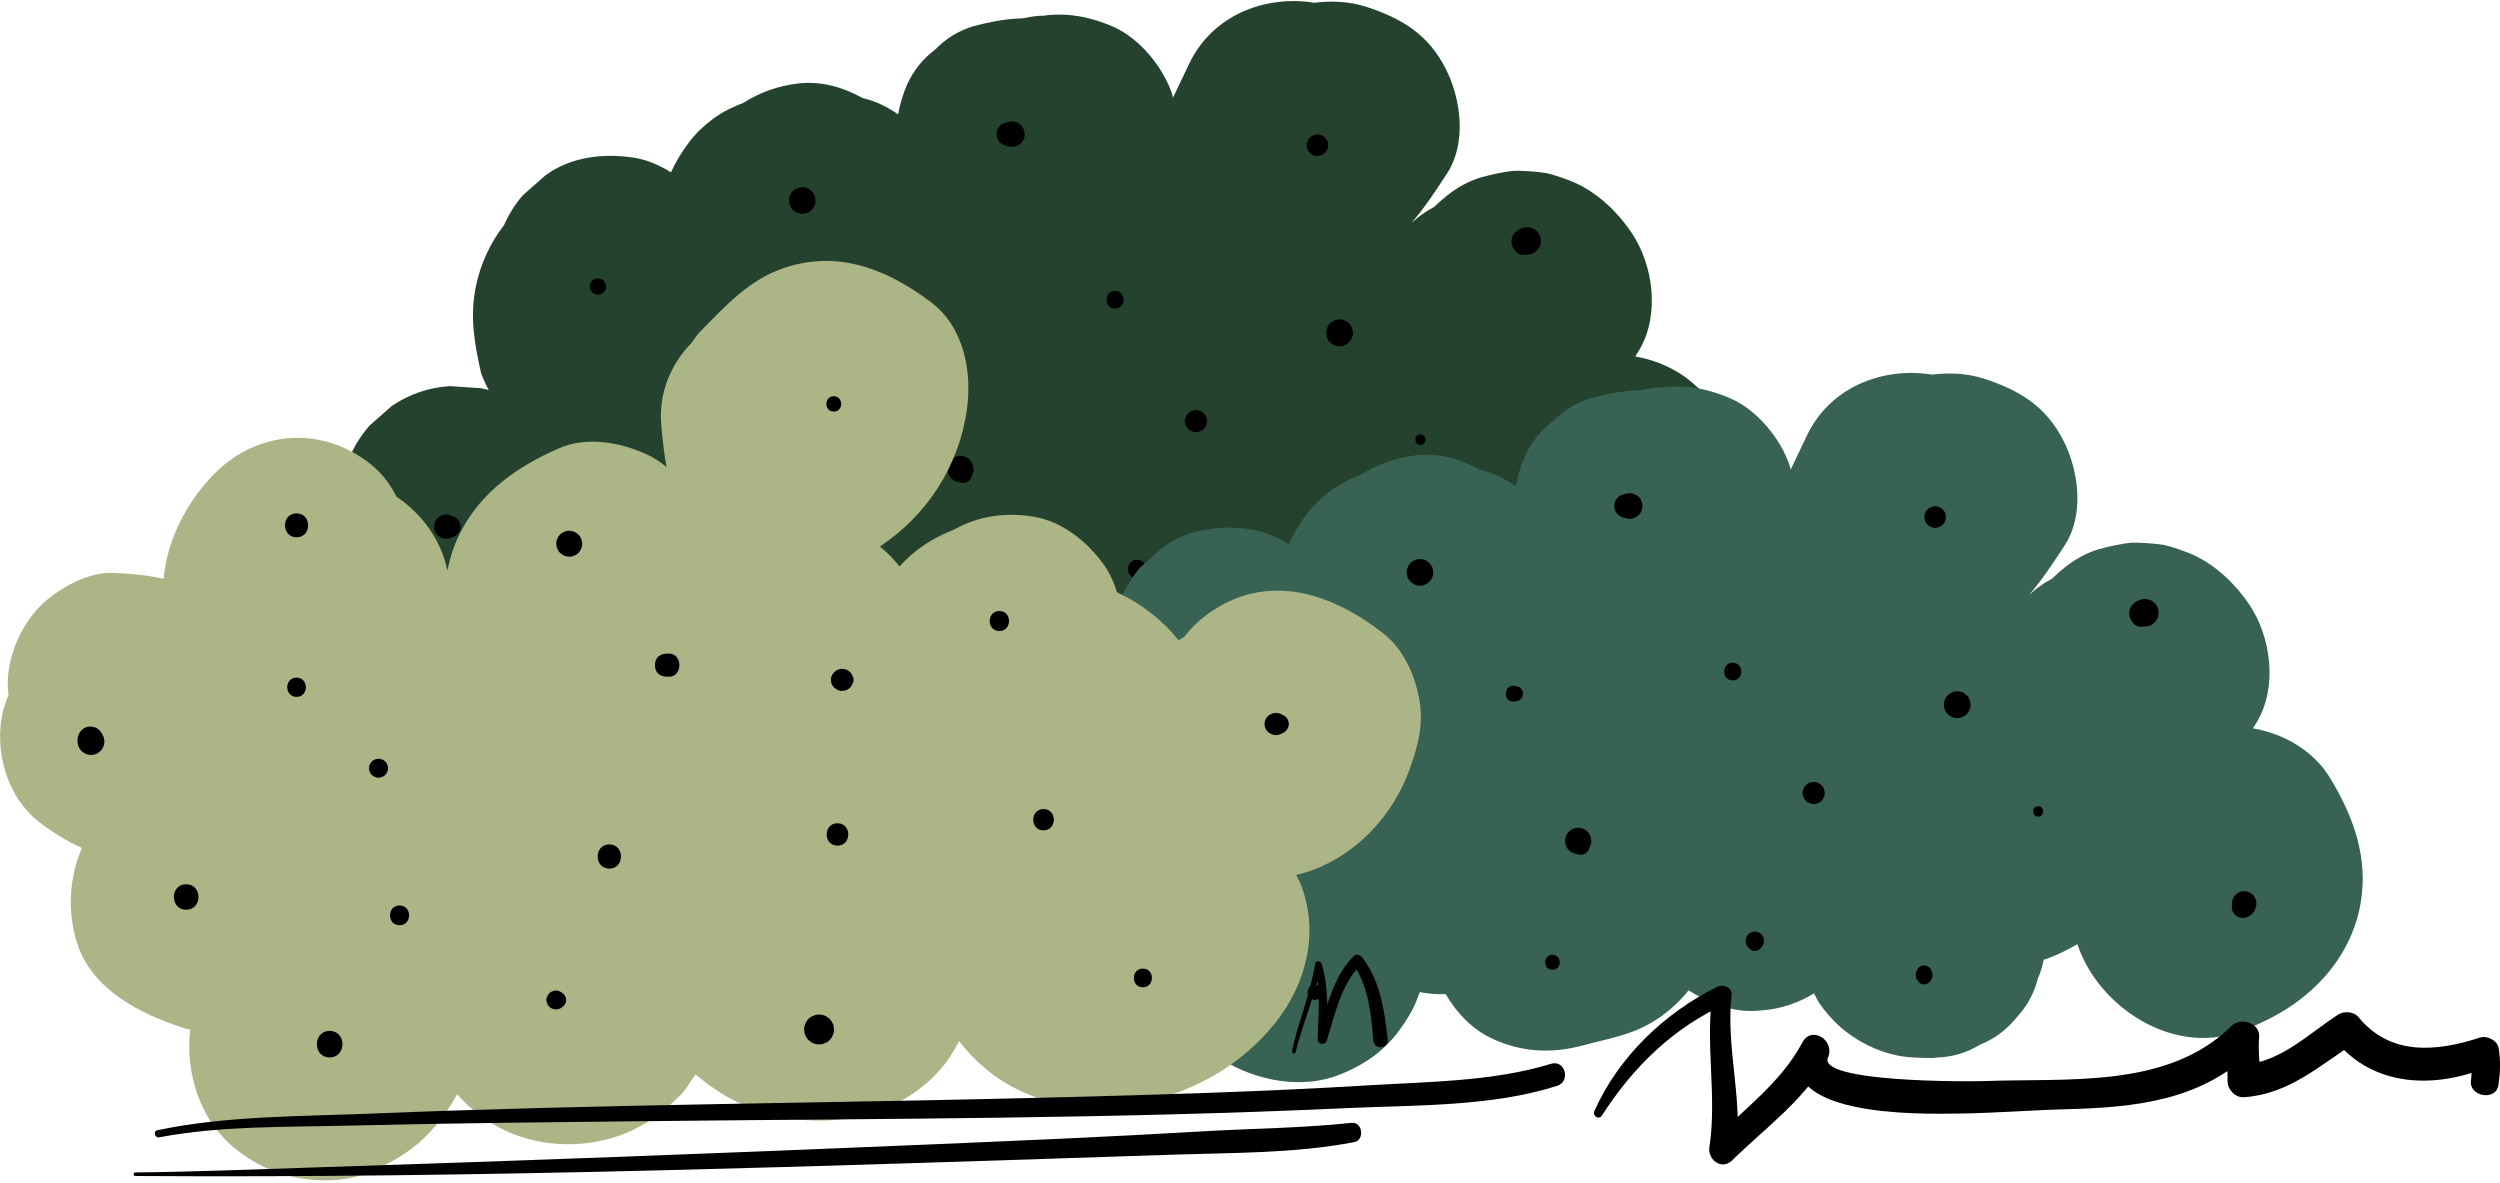 <svg xmlns="http://www.w3.org/2000/svg" id="Capa_2" data-name="Capa 2" width="100.959" height="47.772" viewBox="0 0 100.959 47.772"><g id="Capa_1-2" data-name="Capa 1"><g><g><path d="m69.143,16.385c-.66-1.08-1.842-1.769-3.105-1.99.052-.084.104-.162.156-.25.845-1.425.582-3.435-.312-4.758-.553-.819-1.327-1.562-2.23-1.984-.293-.137-.904-.353-1.219-.414-.292-.056-1.028-.107-1.322-.087-.313.021-.993.17-1.297.26-.416.122-.819.328-1.168.579-.262.188-.501.397-.729.616-.162.085-.32.179-.472.29-.151.102-.298.226-.443.354.524-.604.962-1.275,1.431-1.99.8-1.223.574-2.991-.038-4.211-.703-1.403-1.777-2.059-3.234-2.529-.648-.209-1.37-.248-2.087-.16-2.002-.322-4.134.515-5.056,2.475-.22.468-.44.912-.648,1.359-.018-.061-.026-.123-.047-.183-.373-1.074-1.296-2.203-2.351-2.675-.885-.396-1.899-.601-2.867-.448-.025-.002-.05-.003-.076-.005-.239.016-.472.054-.699.103-.066.003-.132.006-.198.009-.616.03-1.227.156-1.823.312-.604.186-1.12.502-1.548.949-.491.366-.867.833-1.127,1.402-.178.398-.288.802-.365,1.209-.433-.303-.912-.537-1.431-.657-.783-.438-1.671-.693-2.577-.593-.825.091-1.571.359-2.239.784-.366.146-.728.301-1.07.536-.393.269-.813.643-1.105,1.026-.323.424-.557.823-.751,1.244-.467-.291-.974-.506-1.474-.586-1.225-.196-2.575-.047-3.601.713-.302.267-.604.533-.906.8-.321.368-.568.772-.76,1.205-.547.701-.943,1.557-1.126,2.416-.268,1.255-.075,2.33.196,3.555.086.243.193.47.312.69-.103-.026-.205-.054-.312-.073-.421-.029-.842-.058-1.264-.086-.851.058-1.63.325-2.337.799l-.906.8c-.546.626-.905,1.346-1.076,2.159-.071.216-.139.437-.164.664-.049.449-.103.903-.09,1.355.001.014.002.028.003.041.001.008.002.016.004.025.083.414.167.828.251,1.242.12.41.305.793.567,1.149.006.008.011.017.017.025.062.083.738.852.811.916.034.03.976.661,1.016.683.36.2.77.324,1.172.407.428.089.876.118,1.313.089,1.003-.067,1.609-.351,2.462-.847.076-.044.146-.098.213-.155.182-.154.365-.31.546-.468.035.172.069.344.104.517.276.784.726,1.451,1.349,2.001.123.117.25.225.388.324.39.282.795.599,1.236.803,1.248.578,2.77.784,4.084.271.823-.321,1.55-.761,2.141-1.431.034-.039.07-.077.103-.117.231-.278.557-.756.72-1.078.114-.224.213-.467.302-.716.346.066.698.091,1.044.079.458.776,1.099,1.45,1.933,1.822,1.207.54,2.383.583,3.664.237,1.106-.299,2.012-.413,3.019-1.1.469-.32.864-.696,1.197-1.109.335.214.693.392,1.072.524.581.258,1.196.354,1.843.287.778-.053,1.493-.29,2.151-.691.071.146.157.315.205.384.246.357.534.692.86.977.642.563,1.475.985,2.315,1.151.451.089.917.094,1.377.098.054 0.0.107-.006.16-.015.651-.018,1.247-.193,1.789-.525.572-.228,1.056-.586,1.453-1.074.432-.457.723-.984.875-1.581.112-.252.188-.511.239-.775.053-.018.109-.029.161-.049.408-.153.812-.352,1.2-.578.164.482.395.943.696,1.368,1.29,1.821,3.674,2.966,5.877,2.156.733-.269,1.472-.622,2.115-1.066,1.411-.971,2.449-2.389,2.748-4.094.324-1.847-.29-3.535-1.241-5.09Z" style="fill: #25422e; stroke-width: 0px;"></path><path d="m32.398,8.634c.074.003.143-.013.207-.046.067-.022.124-.059.173-.111.052-.049.089-.106.111-.173.034-.064.049-.133.046-.207l-.019-.143c-.026-.091-.072-.17-.138-.237l-.109-.084c-.084-.049-.174-.073-.271-.073-.074-.003-.143.013-.207.046-.067.022-.124.059-.173.111-.052.049-.089.106-.111.173-.034.064-.049.133-.046.207l.019.143c.026.091.072.17.138.237l.109.084c.084.049.174.073.271.073h0Z" style="stroke-width: 0px;"></path><path d="m40.593,5.879l.139.035c.091.024.182.024.273,0,.087-.024.163-.069.227-.132l.08-.104c.047-.08.07-.167.07-.26.003-.071-.012-.137-.044-.198-.021-.064-.056-.119-.106-.166-.064-.064-.14-.108-.227-.132-.091-.024-.182-.024-.273,0l-.139.035-.114.048c-.056.03-.1.071-.134.123-.03.03-.05.065-.061.105-.03.057-.044.118-.041.184l.017.127.048.114c.03.056.071.1.123.134.046.042.1.071.162.085h0Z" style="stroke-width: 0px;"></path><path d="m61.886,10.088c.003-.004.006-.009.009-.013l-.068.088c.008-.01.017-.019.026-.026l-.094.073c.006-.005.012-.008.019-.011l-.116.049c.002-.001.005-.002.007-.003l-.379-.05c.071.049.183.074.267.074.153,0,.094-.006.143-.02.005-.001.009-.002.014-.003l-.14.019c.01-.001.02-.001.031.001l-.143-.019c.018.003.035.008.051.015l-.132-.056c.002.001.005.002.007.003.087.05.18.076.281.076.1-0.0.194-.026.281-.076.084-.049.15-.116.2-.2.041-.064.063-.133.066-.207.017-.074.013-.148-.01-.222-.026-.094-.074-.176-.143-.245-.069-.069-.151-.117-.245-.143-.099-.026-.197-.026-.296,0-.013.003-.026.006-.038.011-.048.019-.097.038-.143.061-.005.002-.009.005-.013.007-.042.026-.08.059-.118.09-.004.003-.007.006-.011.01-.033.035-.065.074-.089.115-.048.082-.072.17-.072.265 0.0.094.024.181.071.262.025.037.053.072.082.106l-.126-.217c.001.006.003.012.005.018.016.043.031.089.056.129.024.038.054.073.082.107.005.007.011.013.018.018.052.052.114.088.185.108.056.017.112.02.167.007.056-.003.108-.019.156-.05.063-.037.113-.088.151-.151h0Z" style="stroke-width: 0px;"></path><path d="m53.202,6.3c.06.002.116-.01.168-.038.054-.018.101-.048.14-.09.042-.039.073-.086.09-.14.027-.052.04-.108.038-.168l-.016-.116c-.021-.074-.058-.138-.112-.192l-.088-.068c-.068-.039-.141-.059-.22-.059-.06-.002-.116.01-.168.038-.054.018-.101.048-.14.09-.042.039-.073.086-.09.14-.027.052-.04.108-.038.168l.016.116c.021.074.058.138.112.192l.088.068c.068.039.141.059.22.059h0Z" style="stroke-width: 0px;"></path><path d="m65.751,22.04c.006-.001.011-.003.017-.005.035-.013.086-.03.123-.053.002-.001.005-.003.007-.005.028-.02.07-.052.096-.074.001-.001.002-.002.003-.003.03-.028.082-.103.084-.107.004-.005.007-.011.011-.017.002-.003.003-.006.004-.009.018-.039.035-.081.051-.121.006-.016.01-.032.013-.049.023-.087.023-.175,0-.262-.023-.084-.066-.156-.127-.218l-.1-.077c-.077-.045-.16-.067-.249-.067-.068-.003-.131.012-.19.042-.061.02-.114.054-.159.102-.061.062-.103.134-.127.218-.023.087-.023.175,0,.262.007.017.012.035.015.054l-.017-.127c.001.011.002.023 0.0.034l.017-.125c-.001.008-.003.015-.006.022l.047-.11c-.003.007-.007.013-.011.019l.071-.092c-.004.005-.008.009-.012.013l-.071.091c-.033.052-.051.108-.054.168-.011.04-.011.08,0,.12.003.06.021.116.054.168l.071.091.091.071c.052.033.108.051.168.054.06.013.12.011.18-.008h0Z" style="stroke-width: 0px;"></path><path d="m53.015,24.59l.019-.028.009-.014c.002-.003.004-.006.006-.008.032-.049.035-.079.042-.129.008-.057.013-.073-.006-.14-.001-.003-.002-.006-.003-.009l-.005-.018-.011-.038-.032-.076c-.02-.037-.048-.067-.082-.09-.02-.02-.044-.034-.071-.041-.038-.02-.079-.029-.123-.028l-.085.011-.076.032c-.037.02-.067.048-.09.082-.028.031-.047.067-.057.109l-.011.036-.005.018c-.001.004-.002.007-.003.011l-.012.091c0.0.017.002.033.006.049 0.0.031.008.059.023.086.004.016.01.03.019.043.002.002.003.005.005.007l.009.014.02.03c.027.045.062.081.107.107.047.027.097.041.151.041.054-0.0.104-.014.151-.041.045-.027.081-.062.107-.107h0Z" style="stroke-width: 0px;"></path><path d="m46.125,23.306l.059-.066c.036-.034.062-.074.077-.12.023-.044.034-.092.032-.143l-.013-.099c-.018-.063-.05-.118-.096-.164l-.002-.002c-.033-.036-.073-.061-.119-.076-.044-.023-.091-.034-.142-.032l-.098.013c-.062.018-.117.049-.163.095l-.002.002c-.036.034-.062.074-.077.12-.023.044-.034.092-.032.143l.013.099c.018.063.05.118.096.164l.059.066c.026.028.057.048.093.06.034.018.071.026.111.025l.077-.01c.049-.014.091-.038.127-.074h0Z" style="stroke-width: 0px;"></path><path d="m37.748,24.149c.392,0,.392-.609,0-.609-.392,0-.392.609,0,.609h0Z" style="stroke-width: 0px;"></path><path d="m36.255,13.305l.086-.02c.285-.067.285-.51,0-.577l-.086-.02c-.516-.121-.519.739,0,.617h0Z" style="stroke-width: 0px;"></path><path d="m45.029,12.462c.459,0,.46-.714,0-.714-.459,0-.46.714,0,.714h0Z" style="stroke-width: 0px;"></path><path d="m47.958,17.166l.011.002-.115-.115c.007.064.026.125.059.181l.07.09c.04.044.088.074.144.092.053.028.11.041.172.038.061.002.119-.01.172-.038.055-.018.103-.049.144-.092.044-.04.074-.088.092-.144.028-.053.041-.11.038-.172l-.016-.119c-.021-.076-.059-.141-.115-.197l-.09-.07c-.07-.04-.145-.061-.225-.061l-.119.016c-.058.014-.109.04-.152.08-.049.031-.087.073-.115.125-.033.057-.052.117-.059.181l.115-.115-.011.002-.039.016c-.019.01-.034.024-.046.042-.021.027-.037.063-.035.099.001.029.009.057.022.082.01.019.024.034.042.046.016.014.034.024.055.029h0Z" style="stroke-width: 0px;"></path><path d="m54.094,13.983c.074.003.144-.013.208-.047.067-.022.125-.059.174-.112.053-.049.09-.107.112-.174.034-.064.049-.134.047-.208l-.019-.144c-.026-.092-.072-.171-.139-.239l-.109-.085c-.084-.049-.175-.074-.273-.074-.074-.003-.144.013-.208.047-.067.022-.125.059-.174.112-.053.049-.09.107-.112.174-.034.064-.049.134-.047.208l.019.144c.026.092.072.171.139.239l.109.085c.084.049.175.074.273.074h0Z" style="stroke-width: 0px;"></path><path d="m57.363,17.962c.27,0,.271-.42,0-.42-.27,0-.271.42,0,.42h0Z" style="stroke-width: 0px;"></path><path d="m39.066,19.46c.028-.017.054-.037.078-.06.044-.045.075-.097.092-.158.002-.005.004-.01.005-.015l.011-.03c.007-.02.014-.041.021-.061l-.047.112.019-.039.053-.127c.022-.07.025-.141.009-.211-0-.048-.012-.092-.036-.134-.013-.045-.035-.084-.068-.117-.037-.058-.087-.103-.149-.137l-.127-.053-.141-.019c-.073-.003-.141.012-.204.046-.045.013-.084.035-.117.068-.04.024-.072.055-.095.095-.047.051-.078.111-.095.18l-.019.141.019.141.053.127c.033.062.079.111.137.149.051.047.111.078.18.095.028.006.056.012.084.02l.038.012.021.006c.033.01.059.017.102.015l.095-.013c.027-.009.054-.02.08-.033h0Z" style="stroke-width: 0px;"></path><path d="m24.146,11.9c.046.002.088-.008.127-.028.041-.013.076-.036.106-.068.032-.03.055-.065.068-.106.021-.039.03-.082.028-.127l-.012-.088c-.016-.056-.044-.105-.085-.146l-.067-.052c-.052-.03-.107-.045-.167-.045-.046-.002-.088.008-.127.028-.041.013-.076.036-.106.068-.032.03-.055.065-.068.106-.021.039-.03.082-.028.127l.012.088c.016.056.044.105.085.146l.067.052c.052.03.107.045.167.045h0Z" style="stroke-width: 0px;"></path><path d="m18.588,21.17l-.006-.015c-.033-.079-.049-.139-.115-.199l-.089-.069c-.032-.022-.069-.038-.109-.047-.005-.002-.009-.003-.014-.005l-.109-.04c-.087-.023-.173-.023-.26,0-.083.023-.154.065-.215.126l-.076.099c-.044.076-.066.158-.067.246-.003.067.011.13.042.188.02.061.053.113.101.157.061.06.133.102.215.126.087.023.173.023.26,0l.113-.041c.039-.014.081-.028.115-.048.032-.022.063-.045.092-.071.043-.04.073-.087.091-.141.008-.02.017-.04.025-.059l.003-.008c.02-.048.023-.15.002-.198h0Z" style="stroke-width: 0px;"></path><path d="m28.158,25.36c.392,0,.392-.609,0-.609-.392,0-.392.609,0,.609h0Z" style="stroke-width: 0px;"></path></g><path d="m22.722.007c.005,0,.005-.007,0-.007-.005,0-.005.007,0,.007h0Z" style="fill: #e59370; stroke-width: 0px;"></path><g><path d="m94.088,31.402c-.66-1.08-1.842-1.769-3.105-1.99.052-.084.104-.162.156-.25.845-1.425.582-3.435-.312-4.758-.553-.819-1.327-1.562-2.23-1.984-.293-.137-.904-.353-1.219-.414-.292-.056-1.028-.107-1.322-.087-.313.021-.993.17-1.297.26-.416.122-.819.328-1.168.579-.262.188-.501.397-.729.616-.162.085-.32.179-.472.29-.151.102-.298.226-.443.354.524-.604.962-1.275,1.431-1.99.8-1.223.574-2.991-.038-4.211-.703-1.403-1.777-2.059-3.234-2.529-.648-.209-1.37-.248-2.087-.16-2.002-.322-4.134.515-5.056,2.475-.22.468-.44.912-.648,1.359-.018-.061-.026-.123-.047-.183-.373-1.074-1.296-2.203-2.351-2.675-.885-.396-1.899-.601-2.867-.448-.025-.002-.05-.003-.076-.005-.239.016-.472.054-.699.103-.066.003-.132.006-.198.009-.616.03-1.227.156-1.823.312-.604.186-1.12.502-1.548.949-.491.366-.867.833-1.127,1.402-.178.398-.288.802-.365,1.209-.433-.303-.912-.537-1.431-.657-.783-.438-1.671-.693-2.577-.593-.825.091-1.571.359-2.239.784-.366.146-.728.301-1.07.536-.393.269-.813.643-1.105,1.026-.323.424-.557.823-.751,1.244-.467-.291-.974-.506-1.474-.586-1.225-.196-2.575-.047-3.601.713-.302.267-.604.533-.906.8-.321.368-.568.772-.76,1.205-.547.701-.943,1.557-1.126,2.416-.268,1.255-.075,2.33.196,3.555.086.243.193.47.312.69-.103-.026-.205-.054-.312-.073-.421-.029-.842-.058-1.264-.086-.851.058-1.63.325-2.337.799l-.906.8c-.546.626-.905,1.346-1.076,2.159-.071.216-.139.437-.164.664-.049.449-.103.903-.09,1.355.001.014.002.028.003.041.001.008.002.016.004.025.083.414.167.828.251,1.242.12.41.305.793.567,1.149.006.008.011.017.017.025.062.083.738.852.811.916.034.03.976.661,1.016.683.36.2.77.324,1.172.407.428.089.876.118,1.313.089,1.003-.067,1.609-.351,2.462-.847.076-.044.146-.098.213-.155.182-.154.365-.31.546-.468.035.172.069.344.104.517.276.784.726,1.451,1.349,2.001.123.117.25.225.388.324.39.282.795.599,1.236.803,1.248.578,2.77.784,4.084.271.823-.321,1.55-.761,2.141-1.431.034-.039.07-.077.103-.117.231-.278.557-.756.72-1.078.114-.224.213-.467.302-.716.346.066.698.091,1.044.079.458.776,1.099,1.45,1.933,1.822,1.207.54,2.383.583,3.664.237,1.106-.299,2.012-.413,3.019-1.1.469-.32.864-.696,1.197-1.109.335.214.693.392,1.072.524.581.258,1.196.354,1.843.287.778-.053,1.493-.29,2.151-.691.071.146.157.315.205.384.246.357.534.692.86.977.642.563,1.475.985,2.315,1.151.451.089.917.094,1.377.098.054 0.0.107-.006.16-.015.651-.018,1.247-.193,1.789-.525.572-.228,1.056-.586,1.453-1.074.432-.457.723-.984.875-1.581.112-.252.188-.511.239-.775.053-.018.109-.029.161-.049.408-.153.812-.352,1.2-.578.164.482.395.943.696,1.368,1.29,1.821,3.674,2.966,5.877,2.156.733-.269,1.472-.622,2.115-1.066,1.411-.971,2.449-2.389,2.748-4.094.324-1.847-.29-3.535-1.241-5.09Z" style="fill: #376254; stroke-width: 0px;"></path><path d="m57.343,23.651c.074.003.143-.013.207-.046.067-.022.124-.059.173-.111.052-.049.089-.106.111-.173.034-.064.049-.133.046-.207l-.019-.143c-.026-.091-.072-.17-.138-.237l-.109-.084c-.084-.049-.174-.073-.271-.073-.074-.003-.143.013-.207.046-.067.022-.124.059-.173.111-.052.049-.089.106-.111.173-.034.064-.049.133-.046.207l.019.143c.026.091.072.17.138.237l.109.084c.084.049.174.073.271.073h0Z" style="stroke-width: 0px;"></path><path d="m65.538,20.895l.139.035c.091.024.182.024.273,0,.087-.024.163-.069.227-.132l.08-.104c.047-.08.07-.167.07-.26.003-.071-.012-.137-.044-.198-.021-.064-.056-.119-.106-.166-.064-.064-.14-.108-.227-.132-.091-.024-.182-.024-.273,0l-.139.035-.114.048c-.056.03-.1.071-.134.123-.03.03-.05.065-.061.105-.03.057-.044.118-.041.184l.017.127.048.114c.03.056.071.1.123.134.046.042.1.071.162.085h0Z" style="stroke-width: 0px;"></path><path d="m86.832,25.104c.003-.004.006-.009.009-.013l-.068.088c.008-.01.017-.019.026-.026l-.094.073c.006-.005.012-.008.019-.011l-.116.049c.002-.001.005-.002.007-.003l-.379-.05c.071.049.183.074.267.074.153,0,.094-.006.143-.02.005-.001.009-.002.014-.003l-.14.019c.01-.001.02-.001.031.001l-.143-.019c.018.003.035.008.051.015l-.132-.056c.002.001.005.002.007.003.087.05.18.076.281.076.1-0.0.194-.026.281-.076.084-.049.15-.116.2-.2.041-.064.063-.133.066-.207.017-.074.013-.148-.01-.222-.026-.094-.074-.176-.143-.245-.069-.069-.151-.117-.245-.143-.099-.026-.197-.026-.296,0-.013.003-.026.006-.038.011-.048.019-.097.038-.143.061-.005.002-.009.005-.013.007-.042.026-.08.059-.118.09-.004.003-.007.006-.011.01-.033.035-.065.074-.089.115-.048.082-.072.17-.072.265 0.0.094.024.181.071.262.025.037.053.072.082.106l-.126-.217c.001.006.003.012.005.018.016.043.031.089.056.129.024.038.054.073.082.107.005.007.011.013.018.018.052.052.114.088.185.108.056.017.112.02.167.007.056-.003.108-.019.156-.05.063-.037.113-.088.151-.151h0Z" style="stroke-width: 0px;"></path><path d="m78.147,21.316c.06.002.116-.01.168-.038.054-.018.101-.048.14-.09.042-.039.073-.086.09-.14.027-.052.04-.108.038-.168l-.016-.116c-.021-.074-.058-.138-.112-.192l-.088-.068c-.068-.039-.141-.059-.22-.059-.06-.002-.116.01-.168.038-.054.018-.101.048-.14.09-.042.039-.073.086-.09.14-.027.052-.04.108-.038.168l.016.116c.021.074.058.138.112.192l.088.068c.068.039.141.059.22.059h0Z" style="stroke-width: 0px;"></path><path d="m90.696,37.056c.006-.001.011-.003.017-.005.035-.013.086-.03.123-.053.002-.001.005-.003.007-.005.028-.02.07-.052.096-.074.001-.001.002-.002.003-.003.03-.028.082-.103.084-.107.004-.005.007-.011.011-.017.002-.003.003-.006.004-.009.018-.039.035-.081.051-.121.006-.016.01-.032.013-.049.023-.087.023-.175,0-.262-.023-.084-.066-.156-.127-.218l-.1-.077c-.077-.045-.16-.067-.249-.067-.068-.003-.131.012-.19.042-.061.02-.114.054-.159.102-.061.062-.103.134-.127.218-.023.087-.023.175,0,.262.007.017.012.035.015.054l-.017-.127c.001.011.002.023 0.0.034l.017-.125c-.001.008-.003.015-.006.022l.047-.11c-.003.007-.007.013-.011.019l.071-.092c-.004.005-.008.009-.012.013l-.071.091c-.033.052-.051.108-.054.168-.011.04-.011.08,0,.12.003.06.021.116.054.168l.071.091.091.071c.052.033.108.051.168.054.06.013.12.011.18-.008h0Z" style="stroke-width: 0px;"></path><path d="m77.96,39.606l.019-.028.009-.014c.002-.003.004-.006.006-.008.032-.049.035-.079.042-.129.008-.057.013-.073-.006-.14-.001-.003-.002-.006-.003-.009l-.005-.018-.011-.038-.032-.076c-.02-.037-.048-.067-.082-.09-.02-.02-.044-.034-.071-.041-.038-.02-.079-.029-.123-.028l-.085.011-.076.032c-.037.02-.067.048-.09.082-.028.031-.047.067-.057.109l-.011.036-.005.018c-.001.004-.002.007-.003.011l-.012.091c0.0.017.002.033.006.049 0.0.031.008.059.023.086.004.016.01.03.019.043.002.002.003.005.005.007l.009.014.02.03c.027.045.062.081.107.107.047.027.097.041.151.041.054-0.0.104-.014.151-.041.045-.027.081-.062.107-.107h0Z" style="stroke-width: 0px;"></path><path d="m71.07,38.322l.059-.066c.036-.034.062-.074.077-.12.023-.044.034-.092.032-.143l-.013-.099c-.018-.063-.05-.118-.096-.164l-.002-.002c-.033-.036-.073-.061-.119-.076-.044-.023-.091-.034-.142-.032l-.098.013c-.062.018-.117.049-.163.095l-.002.002c-.036.034-.062.074-.077.12-.023.044-.034.092-.032.143l.013.099c.018.063.05.118.096.164l.059.066c.026.028.057.048.093.06.034.018.071.026.111.025l.077-.01c.049-.014.091-.038.127-.074h0Z" style="stroke-width: 0px;"></path><path d="m62.693,39.165c.392,0,.392-.609,0-.609-.392,0-.392.609,0,.609h0Z" style="stroke-width: 0px;"></path><path d="m61.2,28.322l.086-.02c.285-.067.285-.51,0-.577l-.086-.02c-.516-.121-.519.739,0,.617h0Z" style="stroke-width: 0px;"></path><path d="m69.974,27.478c.459,0,.46-.714,0-.714-.459,0-.46.714,0,.714h0Z" style="stroke-width: 0px;"></path><path d="m72.903,32.182l.011.002-.115-.115c.007.064.026.125.059.181l.07.09c.04.044.088.074.144.092.053.028.11.041.172.038.061.002.119-.01.172-.038.055-.018.103-.049.144-.092.044-.04.074-.088.092-.144.028-.053.041-.11.038-.172l-.016-.119c-.021-.076-.059-.141-.115-.197l-.09-.07c-.07-.04-.145-.061-.225-.061l-.119.016c-.058.014-.109.04-.152.08-.049.031-.087.073-.115.125-.033.057-.052.117-.059.181l.115-.115-.011.002-.039.016c-.019.01-.034.024-.046.042-.021.027-.037.063-.035.099.001.029.009.057.022.082.01.019.024.034.042.046.016.014.034.024.055.029h0Z" style="stroke-width: 0px;"></path><path d="m79.039,29c.074.003.144-.013.208-.047.067-.022.125-.059.174-.112.053-.049.09-.107.112-.174.034-.064.049-.134.047-.208l-.019-.144c-.026-.092-.072-.171-.139-.239l-.109-.085c-.084-.049-.175-.074-.273-.074-.074-.003-.144.013-.208.047-.067.022-.125.059-.174.112-.053.049-.09.107-.112.174-.034.064-.049.134-.047.208l.019.144c.026.092.072.171.139.239l.109.085c.084.049.175.074.273.074h0Z" style="stroke-width: 0px;"></path><path d="m82.308,32.978c.27,0,.271-.42,0-.42-.27,0-.271.42,0,.42h0Z" style="stroke-width: 0px;"></path><path d="m64.012,34.476c.028-.017.054-.037.078-.06.044-.045.075-.097.092-.158.002-.005.004-.01.005-.015l.011-.03c.007-.02.014-.041.021-.061l-.047.112.019-.039.053-.127c.022-.07.025-.141.009-.211-0-.048-.012-.092-.036-.134-.013-.045-.035-.084-.068-.117-.037-.058-.087-.103-.149-.137l-.127-.053-.141-.019c-.073-.003-.141.012-.204.046-.045.013-.084.035-.117.068-.04.024-.072.055-.095.095-.047.051-.078.111-.095.18l-.019.141.019.141.053.127c.033.062.079.111.137.149.051.047.111.078.18.095.028.006.056.012.084.02l.038.012.021.006c.033.01.059.017.102.015l.095-.013c.027-.009.054-.02.08-.033h0Z" style="stroke-width: 0px;"></path><path d="m49.091,26.917c.046.002.088-.008.127-.028.041-.013.076-.036.106-.068.032-.03.055-.065.068-.106.021-.039.03-.082.028-.127l-.012-.088c-.016-.056-.044-.105-.085-.146l-.067-.052c-.052-.03-.107-.045-.167-.045-.046-.002-.088.008-.127.028-.041.013-.076.036-.106.068-.032.03-.055.065-.068.106-.021.039-.03.082-.028.127l.012.088c.016.056.044.105.085.146l.067.052c.052.03.107.045.167.045h0Z" style="stroke-width: 0px;"></path><path d="m43.533,36.186l-.006-.015c-.033-.079-.049-.139-.115-.199l-.089-.069c-.032-.022-.069-.038-.109-.047-.005-.002-.009-.003-.014-.005l-.109-.04c-.087-.023-.173-.023-.26,0-.083.023-.154.065-.215.126l-.076.099c-.044.076-.066.158-.067.246-.003.067.011.13.042.188.02.061.053.113.101.157.061.06.133.102.215.126.087.023.173.023.26,0l.113-.041c.039-.014.081-.028.115-.048.032-.022.063-.045.092-.071.043-.04.073-.087.091-.141.008-.02.017-.04.025-.059l.003-.008c.02-.048.023-.15.002-.198h0Z" style="stroke-width: 0px;"></path><path d="m53.103,40.376c.392,0,.392-.609,0-.609-.392,0-.392.609,0,.609h0Z" style="stroke-width: 0px;"></path></g><g><path d="m57.288,28.101c-.188-.931-.641-1.905-1.411-2.511-2.016-1.585-4.552-2.492-6.924-.92-.468.31-.828.661-1.126,1.043-.079.044-.156.091-.231.141-.653-.817-1.512-1.484-2.491-1.937-.128-.426-.313-.826-.559-1.158-.684-.923-1.666-1.711-2.834-1.898-1.103-.176-2.191-.029-3.163.514-.723.295-1.247.592-1.812,1.091-.149.131-.281.269-.409.408-.243-.301-.505-.573-.796-.803,1.882-1.241,3.201-3.24,3.517-5.548.21-1.535-.125-3.317-1.449-4.316-1.756-1.326-3.737-2.131-5.951-1.381-1.406.476-2.355,1.534-3.363,2.553-.137.139-.241.302-.352.459-.844.865-1.348,2.039-1.227,3.352.051.557.107,1.121.211,1.672-.253-.211-.529-.394-.836-.531-1.061-.475-2.403-.712-3.509-.227-1.658.727-3.124,1.732-3.976,3.389-.253.493-.424,1.017-.528,1.552-.119-.573-.348-1.14-.733-1.695-.341-.492-.8-.94-1.322-1.29-.251-.498-.587-.947-1.021-1.296-1.988-1.598-4.625-1.401-6.385.419-1.092,1.128-1.864,2.635-1.998,4.193-.644-.149-1.283-.211-2.058-.241-1.088-.041-2.416.745-3.106,1.532-.732.834-1.237,2.158-1.113,3.279.004.036.011.071.016.107-.109.262-.201.528-.256.795-.313,1.518.201,3.331,1.449,4.316.557.44,1.15.8,1.766,1.08-.508,1.176-.587,2.532-.219,3.767.582,1.954,2.598,2.954,4.383,3.521.069.022.139.03.208.048-.202,1.793.409,3.692,1.855,4.836,1.113.88,2.307,1.259,3.711,1.25.607-.004,1.239-.132,1.795-.38.995-.443,1.774-.923,2.498-1.765.347-.403.663-.856.923-1.334.464.53,1.022.99,1.691,1.345,1.457.774,3.283.883,4.835.335.991-.35,1.751-.896,2.482-1.634.222-.224.364-.47.546-.741.025-.037.045-.067.069-.102.331.274.68.534,1.054.767,2.692,1.679,6.728,1.495,8.864-1.0.298-.348.531-.727.73-1.118.97,1.286,2.405,2.234,4.113,2.535,3.179.561,6.634-.733,8.652-3.263,1.243-1.558,1.774-3.597,1.064-5.513-.06-.162-.138-.313-.212-.465.226-.054.452-.119.679-.204,1.85-.695,3.268-2.268,3.916-4.115.35-.995.563-1.844.347-2.914Z" style="fill: #abb586; stroke-width: 0px;"></path><path d="m3.948,29.479l-.001-.001.109.084c-.006-.005-.012-.01-.016-.016l.083.108c-.007-.009-.012-.019-.017-.029l.053.125c-.022-.054-.02-.1-.063-.156-.046-.077-.107-.138-.184-.184-.059-.037-.122-.058-.191-.061-.068-.015-.136-.012-.205.009-.087.024-.162.068-.226.132-.03.033-.057.068-.082.106l-.052.123c-.001.003-.002.006-.002.008-.001.004-.002.009-.003.014-.011.054-.019.109-.022.164-0.0.004-0.0.008-0.0.012 0.0.002 0.0.004 0.0.006 0.0.001 0.0.002 0.0.004l.019.142c.001.008.003.015.006.022.026.092.072.171.139.238.067.067.147.113.238.139.096.026.192.026.287,0,.07-.017.132-.049.184-.097.059-.038.105-.089.139-.152.049-.084.073-.175.074-.273-0-.098-.025-.188-.074-.273-.048-.081-.113-.146-.194-.194h0Z" style="stroke-width: 0px;"></path><path d="m11.976,21.698c.621,0,.622-.966,0-.966-.621,0-.622.966,0,.966h0Z" style="stroke-width: 0px;"></path><path d="m22.988,22.481c.072.003.139-.012.202-.045.065-.021.121-.057.168-.108.051-.047.087-.104.108-.168.033-.062.048-.13.045-.202l-.019-.139c-.025-.089-.07-.166-.135-.231l-.106-.082c-.082-.047-.17-.071-.264-.071-.072-.003-.139.012-.202.045-.065.021-.121.057-.168.108-.051.047-.087.104-.108.168-.033.062-.048.13-.045.202l.019.139c.025.089.07.166.135.231l.106.082c.082.047.17.071.264.071h0Z" style="stroke-width: 0px;"></path><path d="m33.671,16.621c.398,0,.399-.619,0-.619-.398,0-.399.619,0,.619h0Z" style="stroke-width: 0px;"></path><path d="m40.358,25.483c.52,0,.521-.808,0-.808-.52,0-.521.808,0,.808h0Z" style="stroke-width: 0px;"></path><path d="m51.85,28.899l-.062-.034c-.01-.005-.02-.011-.03-.016-.052-.033-.108-.051-.168-.054-.06-.013-.12-.011-.18.008l-.108.045c-.002.001-.003.001-.004.002-.005.003-.01.007-.015.011-.065.039-.118.091-.156.156-.039.068-.059.141-.059.22 0.0.079.02.152.059.22.039.065.091.118.156.156.005.003.009.007.014.01.031.021.141.055.114.049l.12.016c.062.002.12-.011.174-.039.03-.013.056-.024.084-.039l.062-.034c.059-.035.106-.082.141-.141.036-.061.054-.128.054-.199-0-.071-.018-.137-.054-.199-.035-.059-.082-.106-.141-.141h0Z" style="stroke-width: 0px;"></path><path d="m46.154,39.871c.486,0,.487-.756,0-.756-.486,0-.487.756,0,.756h0Z" style="stroke-width: 0px;"></path><path d="m42.141,33.533c.554,0,.555-.861,0-.861-.554,0-.555.861,0,.861h0Z" style="stroke-width: 0px;"></path><path d="m33.077,42.177c.083.003.161-.014.233-.052.075-.024.14-.066.194-.125.059-.055.1-.119.125-.194.038-.072.055-.149.052-.233l-.022-.16c-.029-.102-.08-.191-.155-.266l-.122-.094c-.094-.055-.196-.082-.305-.082-.083-.003-.161.014-.233.052-.075.024-.14.066-.194.125-.059.055-.1.119-.125.194-.038.072-.055.149-.052.233l.022.16c.029.102.08.191.155.266l.122.094c.094.055.196.082.305.082h0Z" style="stroke-width: 0px;"></path><path d="m13.313,42.703c.689,0,.69-1.071,0-1.071-.689,0-.69,1.071,0,1.071h0Z" style="stroke-width: 0px;"></path><path d="m22.764,40.147l-.026-.021c-.004-.003-.009-.007-.013-.01l-.002-.002c-.035-.037-.076-.064-.123-.079-.046-.024-.095-.035-.147-.033-.036-.003-.071.002-.103.014-.032.011-.062.024-.093.039-.044.024-.08.057-.107.098-.043.056-.035.044-.069.131-.001.002-.001.004-.002.005-.012.031-.017.049-.015.094l.011.084.001.002c0.0.001.001.002.001.003l.002.005c.001.002.001.004.002.005l.001.002.038.091c.034.057.079.103.137.137l.091.038c.033.012.068.017.105.015l.102-.014c.05-.012.093-.035.13-.068.014-.01.027-.021.041-.032.004-.003.009-.007.013-.01l.026-.021c.033-.03.056-.066.069-.108.021-.04.031-.083.029-.129l-.012-.089c-.016-.057-.045-.106-.086-.148h0Z" style="stroke-width: 0px;"></path><path d="m7.518,36.738c.662,0,.663-1.029,0-1.029-.662,0-.663,1.029,0,1.029h0Z" style="stroke-width: 0px;"></path><path d="m15.657,30.922l-0-.001-.039-.092c-.024-.045-.057-.08-.099-.107-.024-.024-.052-.04-.085-.049-.046-.024-.095-.035-.148-.033l-.102.014-.092.039c-.045.024-.08.057-.107.099-.034.037-.057.08-.069.13-.008.033-.016.068-.015.102l.012.091 0.0.002c0.0.001 0.0.002.001.003l.001.006.039.092c.024.045.057.08.099.107.024.024.052.04.085.049.046.024.095.035.148.033l.102-.014.092-.039c.045-.024.08-.057.107-.099.034-.037.057-.08.069-.13.004-.017.007-.034.007-.051.011-.05.009-.101-.007-.151h0Z" style="stroke-width: 0px;"></path><path d="m24.607,35.077c.628,0,.629-.976,0-.976-.628,0-.629.976,0,.976h0Z" style="stroke-width: 0px;"></path><path d="m27.199,26.495l-.073-.032c-.712-.31-.969.821-.233.861l.092.005c.601.033.602-.967,0-.934l-.092.005c-.731.04-.483,1.173.233.861l.073-.032c.278-.121.278-.613,0-.734h0Z" style="stroke-width: 0px;"></path><path d="m33.82,34.149c.581,0,.582-.903,0-.903-.581,0-.582.903,0,.903h0Z" style="stroke-width: 0px;"></path><path d="m34.421,27.279c-.008-.016-.015-.032-.024-.048-.04-.067-.093-.12-.16-.16-.051-.033-.106-.05-.166-.053-.059-.013-.119-.011-.178.008-.076.021-.141.059-.197.115l-.021.022c-.04.038-.069.082-.086.133-.026.049-.038.103-.036.16l.015.11c.02.07.055.131.107.183l.021.022c.056.055.121.094.197.115.059.019.119.021.178.008.059-.003.115-.02.166-.053.067-.04.12-.093.16-.16.005-.009.009-.018.014-.027l.007-.013c.001-.002.002-.005.004-.007.032-.055.048-.114.048-.177-0-.063-.016-.123-.048-.177h0Z" style="stroke-width: 0px;"></path><path d="m16.136,37.365c.513,0,.514-.798,0-.798-.513,0-.514.798,0,.798h0Z" style="stroke-width: 0px;"></path><path d="m11.976,28.142c.5,0,.501-.777,0-.777-.5,0-.501.777,0,.777h0Z" style="stroke-width: 0px;"></path></g><path d="m6.437,45.928c2.462-.469,5.08-.408,7.574-.47,4.215-.104,8.433-.141,12.649-.187,9.211-.101,18.435-.09,27.639-.518,2.774-.129,5.906-.047,8.582-.902.564-.18.326-1.067-.246-.891-2.331.72-4.982.723-7.394.87-4.196.255-8.399.378-12.601.486-9.226.237-18.459.278-27.681.656-2.832.116-5.815.082-8.602.67-.188.04-.107.322.079.286h0Z" style="stroke-width: 0px;"></path><path d="m5.463,47.491c13.979.096,27.998-.405,41.967-.863,2.407-.079,4.882-.049,7.258-.505.433-.083.341-.825-.105-.778-2.006.214-4.058.226-6.071.346-3.763.223-7.53.38-11.296.54-8.188.348-16.378.651-24.569.916-2.393.077-4.789.176-7.183.201-.092.001-.092.142,0,.143h0Z" style="stroke-width: 0px;"></path><path d="m52.321,42.491c.291-1.185.79-2.305,1.047-3.501h-.261c.236.966.133,2.0.104,2.984-.006.217.306.247.368.05.341-1.077.563-2.261,1.396-3.086l-.354-.046c.639.911.748,2.033.838,3.111.013.157.125.292.292.292.144,0,.309-.134.292-.292-.13-1.168-.293-2.38-1.032-3.339-.085-.111-.243-.161-.354-.046-.872.905-1.098,2.142-1.438,3.305l.368.05c.008-1.016.087-2.071-.217-3.056-.036-.117-.24-.141-.261,0-.184,1.207-.681,2.34-.935,3.532-.02.096.125.138.149.041h0Z" style="stroke-width: 0px;"></path><path d="m64.694,45.047c1.258-1.966,2.897-3.561,5.041-4.527l-.569-.437c-.319,2.076.182,4.173-.134,6.237-.079.516.497.956.923.537,1.371-1.348,2.92-2.432,3.867-4.151l-1.036-.606c-1.361,3.049,4.787,2.889,6.327,2.87,1.441-.018,2.877-.137,4.317-.175,2.84-.075,5.493-.342,7.611-2.433l-1.119-.463c-.056.587.049,1.166.035,1.754-.008.338.308.681.657.657,1.819-.122,3.02-1.257,4.491-2.198l-.803-.104c1.552,1.907,4.035,1.967,6.173,1.079l-.756-.429c.091.335.112.673.062,1.013-.04.628,1.023.788,1.115.151.076-.529.092-.963.009-1.491-.05-.318-.467-.523-.756-.429-1.765.575-3.622.743-4.91-.832-.177-.217-.575-.25-.803-.104-1.203.773-2.326,1.924-3.822,2.028l.657.657c.013-.589-.094-1.166-.039-1.754.055-.586-.742-.837-1.119-.463-2.567,2.547-6.622,2.095-9.988,2.224-.632.024-6.737.057-6.303-.954.296-.689-.664-1.305-1.036-.606-.874,1.643-2.349,2.665-3.612,3.976l.943.39c.266-2.109-.428-4.179-.189-6.281.036-.315-.349-.451-.583-.334-2.128,1.061-3.983,2.829-4.957,5.016-.092.206.181.377.307.18h0Z" style="stroke-width: 0px;"></path></g></g></svg>